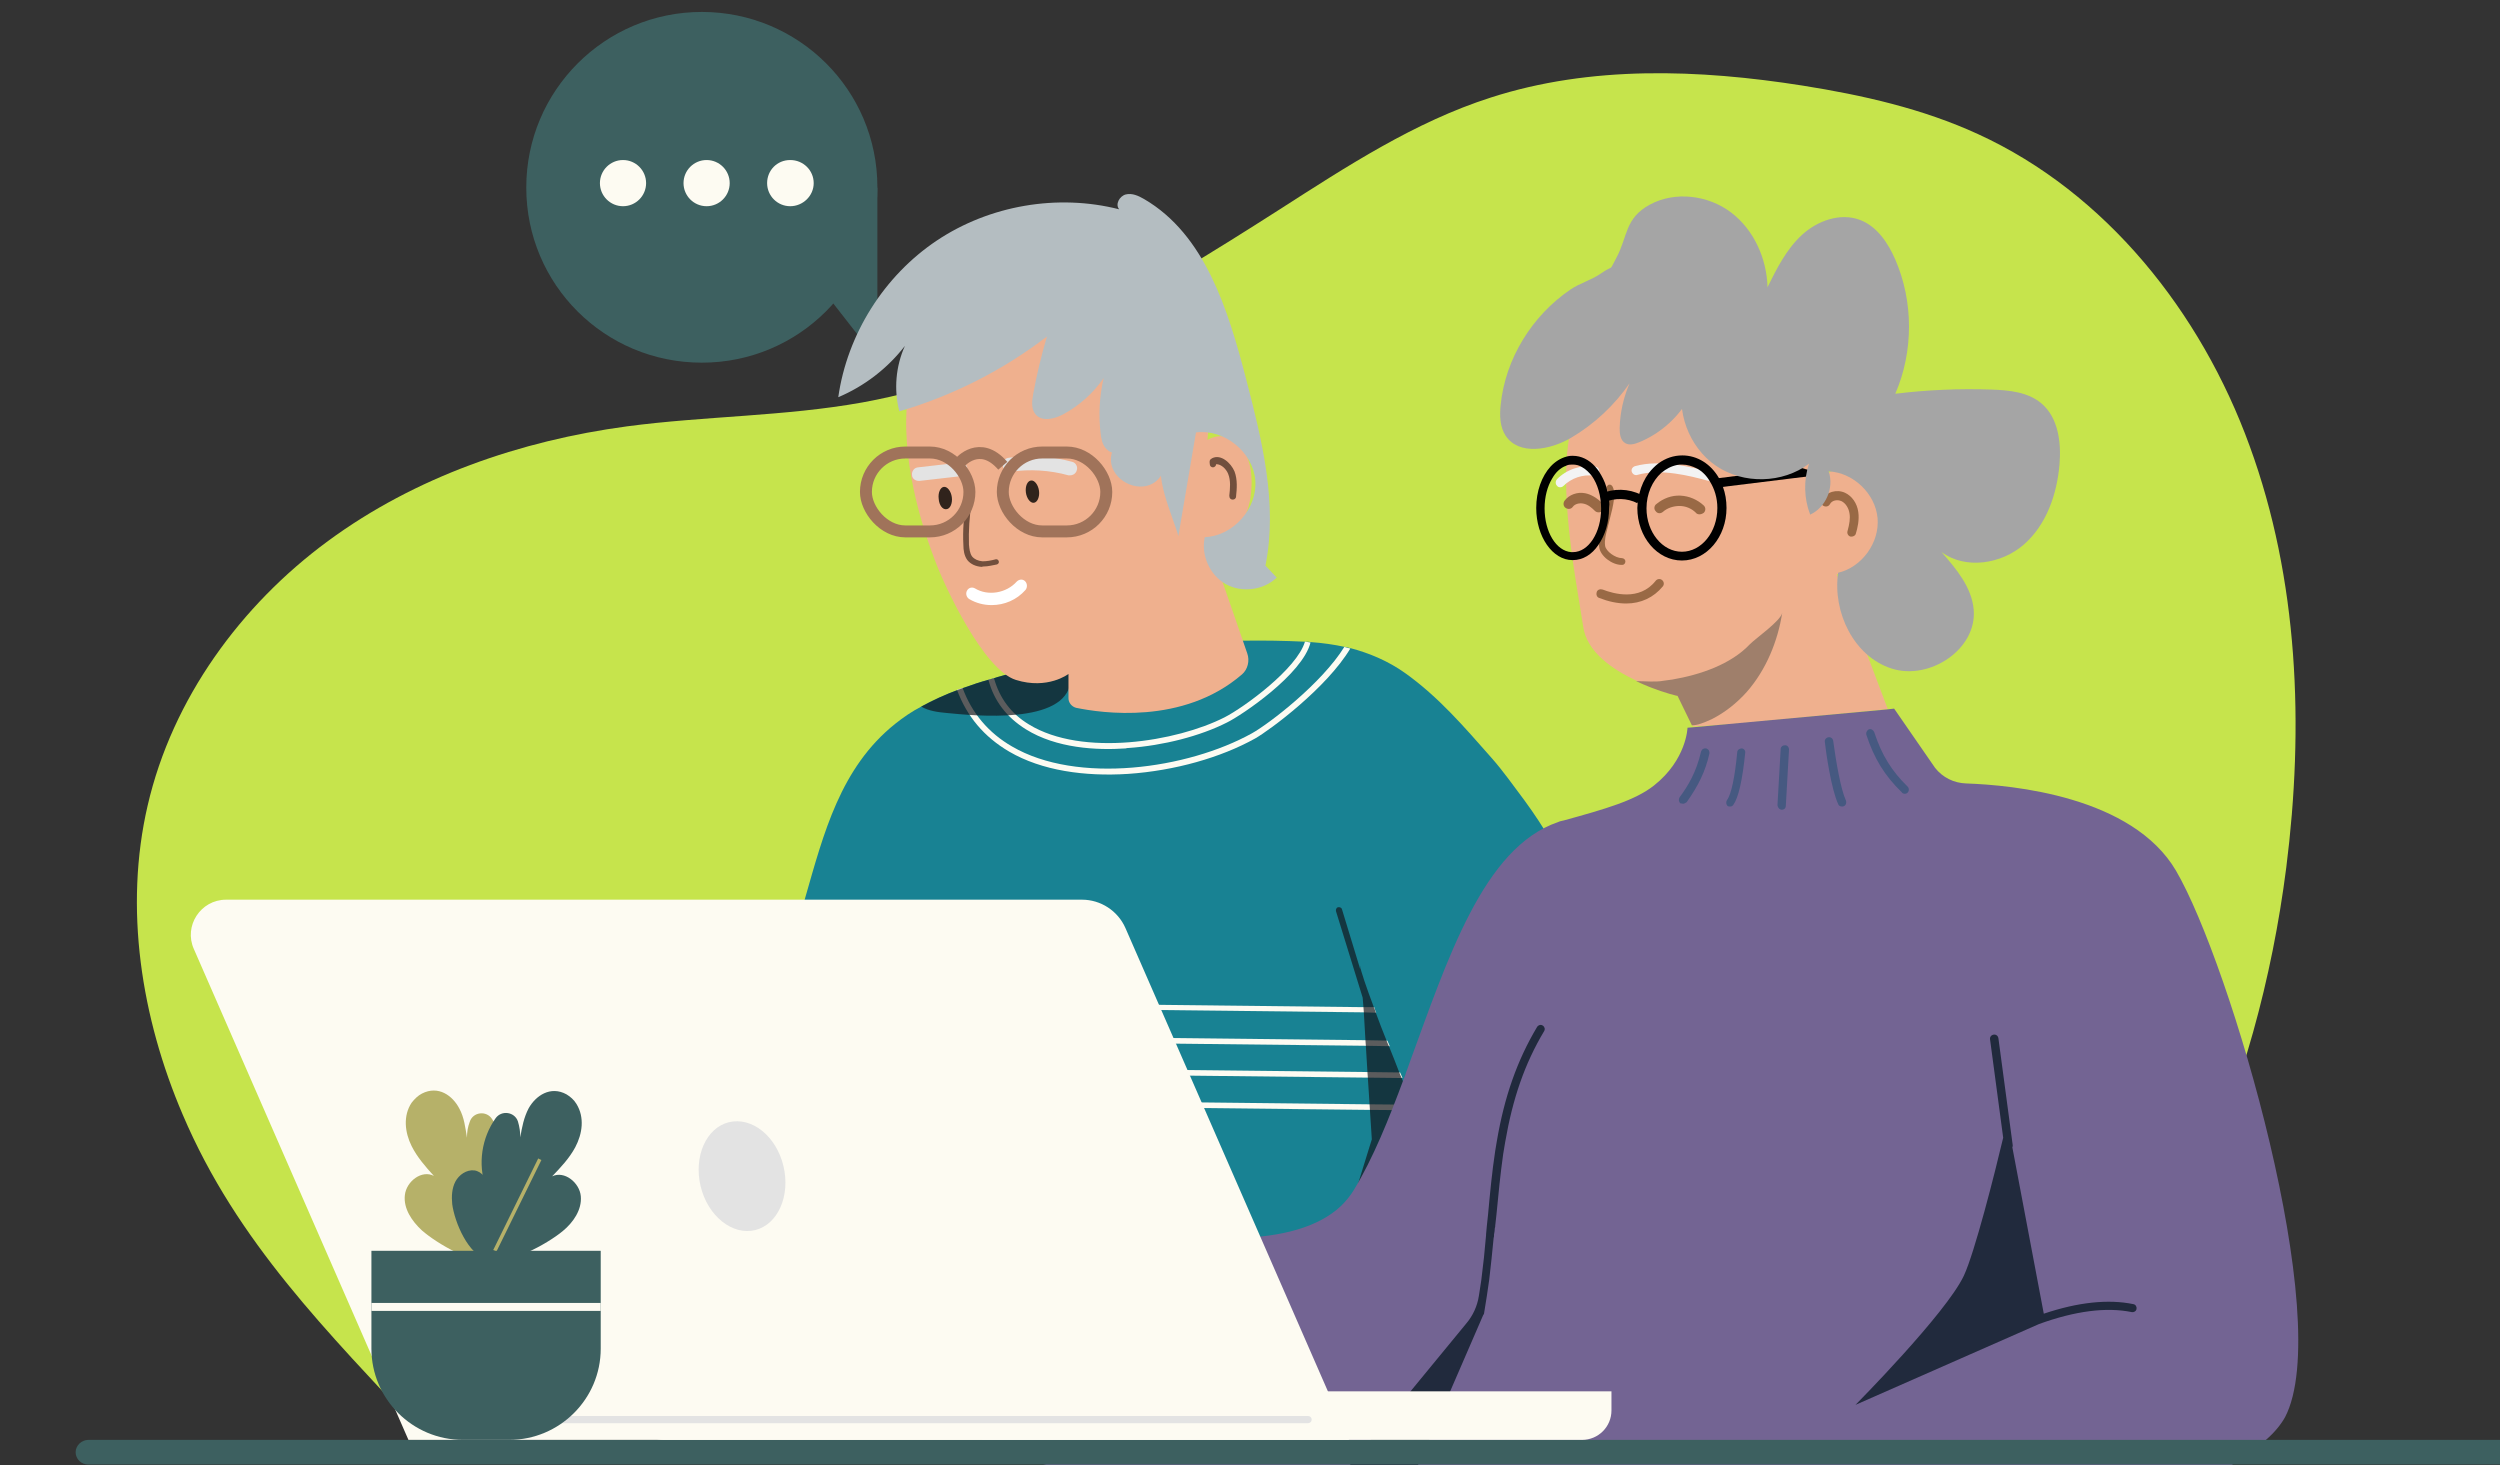 <?xml version="1.0" encoding="UTF-8"?>
<svg id="Calque_1" data-name="Calque 1" xmlns="http://www.w3.org/2000/svg" xmlns:xlink="http://www.w3.org/1999/xlink" version="1.1" viewBox="0 0 628 368">
  <rect x="0" y="0" width="628" height="368" fill="#333333" stroke="none"/>
  <defs>
    <style>
      .cls-1 {
        fill: #664940;
      }

      .cls-1, .cls-2, .cls-3, .cls-4, .cls-5, .cls-6, .cls-7, .cls-8, .cls-9, .cls-10, .cls-11, .cls-12, .cls-13, .cls-14, .cls-15, .cls-16, .cls-17, .cls-18, .cls-19, .cls-20, .cls-21, .cls-22, .cls-23 {
        stroke-width: 0px;
      }

      .cls-2 {
        fill: #ead1b6;
      }

      .cls-24 {
        clip-path: url(#clippath);
      }

      .cls-3, .cls-25 {
        fill: none;
      }

      .cls-4 {
        fill: #e3e3e3;
      }

      .cls-5 {
        fill: #b4bdc1;
      }

      .cls-6 {
        fill: #996945;
      }

      .cls-7 {
        fill: #465981;
      }

      .cls-8 {
        fill: #c6e44c;
      }

      .cls-9 {
        fill: #f3f3f3;
      }

      .cls-10 {
        fill: #30231c;
      }

      .cls-25 {
        stroke: #a0735a;
        stroke-miterlimit: 10;
        stroke-width: 3px;
      }

      .cls-11 {
        fill: #714f3d;
      }

      .cls-12 {
        fill: #b6b169;
      }

      .cls-13 {
        fill: #13151a;
        isolation: isolate;
        opacity: .69;
      }

      .cls-14 {
        fill: #000;
      }

      .cls-15 {
        fill: #a5a5a5;
      }

      .cls-16 {
        fill: #736493;
      }

      .cls-17 {
        fill: #212a3d;
      }

      .cls-18 {
        fill: #3d6060;
      }

      .cls-19 {
        fill: #fdfbf2;
      }

      .cls-20 {
        fill: #188293;
      }

      .cls-21 {
        fill: #efb08e;
      }

      .cls-22 {
        fill: #fff;
      }

      .cls-23 {
        fill: #9f7f6b;
      }
    </style>
    <clipPath id="clippath">
      <rect class="cls-3" y="-118" width="628" height="628"/>
    </clipPath>
  </defs>
  <g class="cls-24">
    <g>
      <path class="cls-8" d="M105.5,359.6c-23-24.9-45.9-47.4-59.6-79.6-10.4-24.3-14.8-51.9-8.8-77.7,6.2-26.8,23.4-50.3,45.3-66.4s48.3-25.2,75.1-28.8c19.6-2.6,39.6-2.5,59.1-6,38-6.9,72-27.5,104.7-48.4,17-10.9,34.1-22.1,53.2-28.2,25.1-8.1,52.3-7.1,78.3-3,15.1,2.4,30.2,5.8,44.1,12.2,32.1,14.7,56,44.7,68.2,78.3,12.3,33.6,13.7,70.5,9.2,106-7.1,55.5-29.9,110.9-72.1,146.7l-396.7-5.1h0Z"/>
      <path class="cls-20" d="M405.9,330.1l-219.6-3.3c1.6-23.6,4.6-47.2,8.9-70.5,1.3-7.1,2.8-14.2,4.5-21.2.8-3.3,1.7-6.5,2.6-9.7,4.6-16,8.8-32.6,22.6-43.6,2-1.6,4.2-3.1,6.5-4.3,2.9-1.6,6-3,9.2-4.2.4-.2.9-.3,1.4-.5,2.2-.8,4.3-1.5,6.5-2.1.5-.1.9-.3,1.4-.4.2-.1.4-.1.6-.2,5.1-1.5,10.3-2.8,15.5-3.9,20.3-4.4,41.2-6,61.9-5h.2c.4,0,.8,0,1.2.1,2.9.2,5.7.6,8.5,1.2.5.1,1,.2,1.4.3,4.9,1.3,9.6,3.3,13.8,6.3,8.4,6,14.8,13.5,21.6,21.2,3.1,3.5,5.5,7,8.3,10.7,10,13.6,16.9,29.2,21.8,45.4,2.6,8.5,4.5,17.2,6.1,25.9,5,28.6-4.9,57.8-4.9,57.8Z"/>
      <path class="cls-19" d="M227.4,253l115.1,1.3,3.2.1c-.2-.5-.4-1-.5-1.4h-2.8l-114.9-1.3-.1,1.3h0Z"/>
      <path class="cls-19" d="M227.1,261.4l116,1.3,6,.1c-.2-.5-.4-1-.6-1.4l-5.5-.1-115.8-1.3-.1,1.4h0Z"/>
      <path class="cls-19" d="M226.8,269.4l116.8,1.3,8.7.1c-.2-.5-.4-1-.6-1.4l-8.2-.1-116.7-1.3v1.4h0Z"/>
      <path class="cls-19" d="M226.4,277.5h.4l116.8,1.3,11.9.1c-.2-.5-.4-1-.6-1.4l-11.4-.1-117.1-1.3v1.4h0Z"/>
      <path class="cls-19" d="M329.2,161.4c-2,8-17.3,18.3-21,20.1-6.7,3.4-16,5.8-24.8,6.4-.2,0-.4,0-.6.1-7.3.5-17.4,0-25.1-4.8-4.8-3-8-7.1-9.4-12.4.5-.1.9-.3,1.4-.4,1.4,5,4.3,8.9,8.8,11.6,13.4,8.2,37.1,4.3,49.1-1.8,4.9-2.5,18.2-12.2,20.2-19h.2c.4.1.8.1,1.2.2Z"/>
      <path class="cls-19" d="M339.2,162.9c-5.9,9.9-20.2,20.5-23.9,22.6-8.6,4.8-20.2,8.1-31.9,8.9-10.9.7-21.7-.8-29.9-5.6-6.3-3.7-10.6-8.8-13.1-15.5.4-.2.9-.3,1.4-.5,2.3,6.3,6.5,11.3,12.4,14.7,16.4,9.6,44.1,5.7,60.3-3.3,4.3-2.4,17.5-12.5,23.2-21.7.6.2,1,.3,1.5.4Z"/>
      <path class="cls-13" d="M344.6,286.2l-1-15.5-.1-1.4-.4-6.6-.1-1.4-.4-6.9-.1-1.4-.2-2.4-6.7-21.7c-.1-.4.1-.9.5-1s.9.1,1,.5l4.6,15.1-.1-1.1c.2,1.5,1.6,5.5,3.5,10.6.2.5.4.9.5,1.4.8,2.2,1.7,4.5,2.7,7,.2.5.4,1,.6,1.4.9,2.2,1.8,4.5,2.6,6.6.2.5.4,1,.6,1.4,4,10,7.7,18.7,7.7,18.7l-4.8,40.6h-24l13.6-43.9h0Z"/>
      <path class="cls-13" d="M268.9,171.3c-1.3,10.8-24.1,8.5-31.1,7.8-2.2-.2-4.5-.5-6.4-1.6,2.9-1.6,6-3,9.2-4.2.4-.2.9-.3,1.4-.5,2.2-.8,4.3-1.5,6.5-2.1.5-.1.9-.3,1.4-.4.2-.1.4-.1.6-.2,5.1-1.5,10.3-2.8,15.5-3.9,1.9,1.4,3.1,3.1,2.9,5.1Z"/>
      <path class="cls-21" d="M313.3,164.1l-10-28.9s11.1,1.4,11.1-14.2c0-9-5.6-13.5-11.1-10.5,0,0,6.6-47.6-42.6-41.3-51.1,6.6-28.4,64.7-25.9,71.4,2.5,6.8,12.3,27.7,20.4,30.2,8,2.5,13.2-1.5,13.2-1.5v6.1c0,1.1.8,2.1,1.9,2.4,6.3,1.3,26.9,4.4,41.7-8.4,1.4-1.2,2-3.4,1.3-5.3h0Z"/>
      <path class="cls-11" d="M247.1,142.3c1.1,0,2.2-.3,3.3-.5.4-.1.6-.5.5-.8-.1-.4-.5-.6-.8-.5-1.1.3-2.2.5-3.3.5-1.1-.1-2-.5-2.6-1.2-.6-.8-.7-2-.8-3-.1-3.5.1-7.1.7-10.5.1-.4-.2-.7-.6-.8-.4-.1-.7.2-.8.6-.6,3.6-.9,7.2-.7,10.8,0,1.3.2,2.7,1,3.8.8,1,2.1,1.6,3.6,1.7.3-.1.4-.1.5-.1h0Z"/>
      <path class="cls-4" d="M268.8,119.4c.8,0,1.5-.5,1.7-1.3.3-.9-.3-1.9-1.2-2.1-5.1-1.4-10.6-1.8-15.9-1-1,.1-1.6,1-1.5,2s1,1.6,2,1.5c4.8-.7,9.8-.4,14.5.9h.4Z"/>
      <path class="cls-4" d="M230.8,120.8h.2l10.5-1.2c1-.1,1.6-1,1.5-1.9-.1-1-1-1.6-1.9-1.5l-10.5,1.2c-1,.1-1.6,1-1.5,1.9,0,.9.8,1.5,1.7,1.5Z"/>
      <path class="cls-22" d="M249.1,152c3.2,0,6.3-1.3,8.5-3.8.5-.6.5-1.6-.1-2.2-.6-.6-1.5-.5-2.1.1-2.6,2.9-7.2,3.7-10.5,1.7-.7-.4-1.6-.2-2,.6-.4.7-.1,1.7.6,2.1,1.7,1,3.6,1.5,5.6,1.5h0Z"/>
      <path class="cls-10" d="M257.7,123.7c.2,1.5,1.1,2.7,2,2.6s1.5-1.5,1.3-3-1.1-2.7-2-2.6c-.9.1-1.5,1.4-1.3,3Z"/>
      <path class="cls-10" d="M237.8,127.9c.9-.1,1.5-1.5,1.3-3s-1.1-2.7-2-2.6-1.5,1.5-1.3,3c.1,1.6,1,2.8,2,2.6Z"/>
      <path class="cls-11" d="M309.7,125.5c.4,0,.8-.3.8-.8.2-1.9.4-4.2-.4-6.3-.9-2.1-3.4-4.4-5.6-3.3-.2.1-.6.4-.6.6-.1.2,0,.9,0,.9,0,.5.4.8.8.8h0c.4,0,.8-.4.8-.8,1.3,0,2.5,1.2,3,2.4.7,1.7.5,3.7.3,5.5,0,.6.3,1,.9,1q-.1,0,0,0Z"/>
      <path class="cls-13" d="M212.6,327.3l11.7.2,2.4-58.1.1-1.4.3-6.6v-1.4l.3-6.9.1-1.4.2-3.7-.7,3.7-.3,1.4-14.1,74.2Z"/>
      <path class="cls-21" d="M397.7,157.4c.9,6.4,7.4,10.8,13.4,13.6,4.4,2.1,8.6,3.3,9.9,3.6.3.1.5.1.5.1l3.6,7.4.2.4,10.8-.7,38.1-3.7-12.8-33.9c9,1.2,14.3-3.9,12.4-15.2-3.2-19.4-15-9.8-15-9.8,0,0-12.2-18.5-21.7-27.5s-32.1-4-39.9,9.2c-7.9,13.3-1.3,44.4.5,56.5h0Z"/>
      <path class="cls-9" d="M429.6,120.9c.5,0,1-.3,1.1-.9.2-.6-.2-1.2-.8-1.4l-.5-.1c-4.3-1.1-12.3-3.2-18.7-1.4-.6.2-1,.8-.8,1.4s.8,1,1.4.8c5.9-1.7,13.4.3,17.5,1.4l.5.1c.1.1.2.1.3.1h0Z"/>
      <path class="cls-6" d="M426.9,129.2c-.3,0-.7-.1-.9-.4-1.1-1.1-2.6-1.7-4.1-1.7s-3.1.5-4.2,1.5c-.6.5-1.4.4-1.8-.2-.5-.5-.4-1.4.2-1.8,1.7-1.4,3.8-2.2,6-2.1s4.3,1,5.9,2.5c.5.5.5,1.3,0,1.8-.4.3-.8.4-1.1.4h0Z"/>
      <path class="cls-6" d="M401.6,128.7c-.4,0-.7-.1-1-.4-.7-.7-1.7-1.6-2.9-1.8-1-.2-2.1.1-2.6.8-.4.6-1.2.7-1.8.3-.6-.4-.7-1.2-.3-1.8,1.1-1.5,3.2-2.3,5.2-1.9,1.5.3,3,1.2,4.4,2.6.5.5.5,1.4-.1,1.8-.2.3-.5.4-.9.4h0Z"/>
      <path class="cls-9" d="M391.9,122.4c.3,0,.6-.1.8-.3,2-2,4.9-3,7.7-2.6.6.1,1.2-.3,1.3-1,.1-.6-.3-1.2-1-1.3-3.5-.5-7.2.7-9.6,3.2-.4.5-.4,1.2,0,1.6.2.3.5.4.8.4h0Z"/>
      <path class="cls-6" d="M408.5,151.6c3.7,0,6.9-1.5,9.2-4.3.4-.5.3-1.2-.2-1.6-.5-.4-1.2-.3-1.6.2-4.1,5.2-10.7,3.2-13.3,2.2-.6-.2-1.3,0-1.5.6s0,1.3.6,1.5c2.3.9,4.6,1.4,6.8,1.4h0Z"/>
      <path class="cls-6" d="M407.3,141.9h.2c.5,0,.8-.4.8-.9,0-.4-.4-.8-.9-.8-1.6,0-4-1.7-4.2-3.1-.2-1.4.2-2.9.6-4.4.1-.4.2-.8.3-1.2.1-.3.2-.7.3-1.2.9-3.4,1.6-6.6.6-8.2-.3-.4-.8-.5-1.1-.2-.4.3-.5.8-.2,1.1.7,1.1-.3,4.9-.8,6.8-.1.5-.2.9-.3,1.3-.1.4-.2.8-.3,1.2-.4,1.6-.8,3.3-.6,5,.2,2.4,3.3,4.6,5.6,4.6h0Z"/>
      <path class="cls-14" d="M432.8,122.3c-.3-.8-.6-1.5-1-2.2-2-3.5-5.4-5.7-9.2-5.7-2.2,0-4.2.7-6,2-.9.7-1.7,1.5-2.4,2.4-1.1,1.5-1.9,3.2-2.4,5.2-.2.7-.3,1.4-.4,2.2,0,.5-.1.9-.1,1.4,0,7.3,5,13.2,11.2,13.2s11.2-5.9,11.2-13.2c0-1.9-.3-3.7-.9-5.3h0ZM422.5,138.6c-4.9,0-8.9-4.9-8.9-10.9,0-3.7,1.5-6.9,3.7-8.9,1.2-1,2.5-1.7,4-2,.4-.1.8-.1,1.2-.1,1.4,0,2.6.4,3.8,1,1.3.7,2.4,1.8,3.2,3.2,1.2,1.9,1.9,4.2,1.9,6.7,0,6.1-4,11-8.9,11h0Z"/>
      <path class="cls-14" d="M404.2,125.8c-.1-.8-.2-1.6-.4-2.3-.1-.4-.2-.8-.3-1.2-.4-1.4-1.1-2.7-1.8-3.8-.3-.5-.7-.9-1-1.3-1.5-1.7-3.5-2.7-5.6-2.7-.4,0-.8,0-1.2.1-.1,0-.3.1-.4.1-1.5.4-2.9,1.3-4,2.5-2.2,2.4-3.6,6.2-3.6,10.4,0,7.2,4.1,13.1,9.1,13.1h.1c2.5,0,4.8-1.4,6.4-3.8,1.7-2.4,2.7-5.7,2.7-9.3.1-.6.1-1.2,0-1.8h0ZM395.1,138.7h-.4c-3.8-.3-6.7-5.1-6.7-11,0-2.9.7-5.5,1.9-7.5.9-1.6,2.1-2.7,3.5-3.2.1,0,.1-.1.2-.1.5-.2,1-.2,1.5-.2.8,0,1.7.2,2.4.7.9.5,1.7,1.3,2.4,2.2,1.4,2,2.3,4.9,2.3,8.2,0,5.9-3.1,10.9-7.1,10.9h0Z"/>
      <path class="cls-14" d="M411.3,126.4l1-2.1c-3.2-1.6-7-1.7-10.3-.2l1,2.1c2.6-1.2,5.8-1.1,8.3.2h0Z"/>
      <path class="cls-14" d="M431,120.2l.2,2.3,26.8-3.3-5.6-1.7-21.4,2.7Z"/>
      <path class="cls-6" d="M465.1,134.8c.5,0,1-.3,1.1-.8.4-1.3.9-3.4.6-5.4-.3-2.2-1.6-4-3.3-4.8-2.1-1-4.8-.2-5.9,1.7-.3.6-.1,1.3.5,1.6.6.3,1.3.1,1.6-.5.5-.9,1.8-1.2,2.9-.7,1,.5,1.8,1.7,2,3.1.2,1.2,0,2.6-.5,4.4-.2.6.2,1.3.8,1.4,0,0,.1,0,.2,0h0Z"/>
      <path class="cls-23" d="M411,171.1c4.4,2.1,8.6,3.3,9.9,3.6.3.1.5.1.5.1l3.6,7.4c1.4,0,2.9-.6,4.9-1.5,3.4-1.7,6.4-4.1,8.9-6.9,4.9-5.6,7.8-12.8,8.9-19.9-.3,2-6.6,6.4-8.1,7.9-4.8,5.1-12.5,7.7-19.5,8.9-.8.1-1.5.2-2.2.3-2.1.4-4.5.1-6.9.1Z"/>
      <path class="cls-2" d="M251,308.6c-11.2-11.4-24.2-12.8-27-16.4-6.9-8.8-25.2-11.5-30.8-11.3s-15.6-2-16.2,1c-.5,2.4.5,4.7,12,8.3,0,0-12.4,1.2-17.8.1-5.3-1.1-14.2-5.9-15.9-2s4.2,6.1,5.3,6.5-9.3-2.5-11.7.1c-1.2,1.3-1.9,5.5.5,6.9-2.9,4.3,3,7.5,10,10.5,0,0-7.3,1-2.6,5.6,3.4,3.4,35.2,7.1,47,2.2,0,0,20.4,15.2,37.2,24.2l10-35.7h0Z"/>
      <path class="cls-1" d="M182,297.4c0-.1.1-.2,0-.3,0-.2-.3-.3-.5-.3-7.9,1.6-12.4.5-19.6-2.4-.2-.1-.4,0-.5.2s0,.4.2.5c7.3,3,12,4.1,20.1,2.5.1-.1.2-.1.3-.2h0Z"/>
      <path class="cls-1" d="M180.9,305.9c0-.1.1-.2.1-.2,0-.2-.2-.3-.5-.3-10.2,1.5-16.8-.6-25.9-3.4-1.1-.4-2.3-.7-3.5-1.1-.2-.1-.4,0-.5.2s0,.4.3.5c1.2.4,2.4.7,3.5,1.1,9.2,2.9,15.9,5,26.3,3.5,0-.2.1-.3.2-.3h0Z"/>
      <path class="cls-1" d="M182.1,313.1c0-.1.1-.2,0-.3,0-.2-.3-.3-.5-.3-3.8.6-13.4,1.8-21.1-.2-.2-.1-.4.1-.5.3-.1.2.1.4.3.5,7.8,2.1,17.6.9,21.4.2.3,0,.4-.1.4-.2h0Z"/>
      <path class="cls-1" d="M215,306.7c.1-.1.2-.2.2-.4-.5-2.6-3-4.9-6.2-5.6-3.4-.8-6.6.2-8.7,1.1-2.7,1.2-5,2.9-7.2,4.5-.2.1-.2.4-.1.5.1.2.4.2.6.1h0c2.2-1.6,4.5-3.3,7.1-4.4,2-.9,5-1.8,8.1-1.1,2.8.6,5.1,2.7,5.5,5,0,.2.3.4.5.3q.1.1.2,0h0Z"/>
      <path class="cls-16" d="M574,356c-1,1.8-2.6,3.8-4.8,5.7-2.3,2-5.2,4.2-8.6,6.3h-297.8c-6-1.8-11.4-3.9-15.9-6.3-7.1-3.8-11.9-8.4-13.3-14.1v-52.3s80.1,29.6,103.3,7.6c1.2-1.2,2.3-2.5,3.2-4,4.8-7.9,8.8-17.8,12.6-28.1.2-.5.4-.9.5-1.4.3-.7.5-1.4.8-2.2,9.6-26.2,18.6-54.3,37.4-60.7.4-.2.9-.3,1.4-.4,10.5-2.9,17.9-5,22.7-8.8,8.2-6.5,8.4-14.5,8.4-14.5l1.3-.1,48.9-4.5,1.7-.2,10.3,14.9c1.9,2.4,4.7,3.8,7.8,3.9,11.6.4,41.7,3.2,52.7,21.9,13.7,23.4,40,113.2,27.4,137.3Z"/>
      <path class="cls-7" d="M257.2,311.6c.4,0,.8-.3,1-.7.2-.5-.1-1.1-.7-1.3l-15.7-5.2c-.5-.2-1.1.1-1.3.7-.2.5.1,1.1.7,1.3l15.7,5.2c.1-.1.2,0,.3,0h0Z"/>
      <path class="cls-7" d="M257.2,320.8c.4,0,.8-.3,1-.7.2-.5-.1-1.1-.7-1.3l-15.7-5.2c-.5-.2-1.1.1-1.3.7-.2.5.1,1.1.7,1.3l15.7,5.2h.3Z"/>
      <path class="cls-7" d="M257.2,330c.4,0,.8-.3,1-.7.2-.5-.1-1.1-.7-1.3l-15.7-5.2c-.5-.2-1.1.1-1.3.7-.2.5.1,1.1.7,1.3l15.7,5.2h.3Z"/>
      <path class="cls-7" d="M257.2,339.3c.4,0,.8-.3,1-.7.2-.5-.1-1.1-.7-1.3l-15.7-5.2c-.5-.2-1.1.1-1.3.7-.2.5.1,1.1.7,1.3l15.7,5.2c.1-.1.2,0,.3,0h0Z"/>
      <path class="cls-7" d="M257.2,348.5c.4,0,.8-.3,1-.7.2-.5-.1-1.1-.7-1.3l-15.7-5.2c-.5-.2-1.1.1-1.3.7-.2.5.1,1.1.7,1.3l15.7,5.2h.3Z"/>
      <path class="cls-7" d="M257.2,357.7c.4,0,.8-.3,1-.7.2-.5-.1-1.1-.7-1.3l-15.7-5.2c-.5-.2-1.1.1-1.3.7-.2.5.1,1.1.7,1.3l15.7,5.2h.3Z"/>
      <path class="cls-7" d="M478.5,199.4c.3,0,.5-.1.7-.3.4-.4.4-1.1,0-1.5-4-3.9-6.5-7.9-8.4-13.7-.2-.5-.8-.9-1.3-.7s-.8.8-.7,1.3c2,6.1,4.6,10.3,8.9,14.5.2.3.5.4.8.4h0Z"/>
      <path class="cls-7" d="M462.7,202.6c.2,0,.3,0,.5-.1.5-.2.7-.9.5-1.4-1.3-2.8-2.5-9.8-3.2-15-.1-.6-.6-1-1.2-.9s-1,.6-.9,1.2c.3,2.7,1.6,11.9,3.4,15.7.1.3.5.5.9.5Z"/>
      <path class="cls-7" d="M447.6,203.4c.6,0,1-.4,1-1l.8-14.1c0-.6-.4-1.1-1-1.1s-1.1.4-1.1,1l-.8,14.1c.1.6.5,1.1,1.1,1.1h0Z"/>
      <path class="cls-7" d="M434.6,202.6c.3,0,.6-.1.8-.4,1.3-1.8,2.3-6.2,3-13.1.1-.6-.4-1.1-.9-1.1s-1.1.4-1.1.9c-.6,6.3-1.5,10.7-2.6,12.1-.3.5-.2,1.1.2,1.5.2.1.4.1.6.1h0Z"/>
      <path class="cls-7" d="M422.8,201.9c.3,0,.6-.2.9-.4,2.9-4.1,4.7-7.7,5.7-12.2.1-.6-.2-1.1-.8-1.3-.6-.1-1.1.2-1.3.8-1.2,5.3-3.4,8.8-5.4,11.5-.3.5-.2,1.1.2,1.5.3,0,.5.1.7.1h0Z"/>
      <path class="cls-17" d="M466.1,352.9s22.7-22.9,27.2-32.4c2.7-5.7,7.8-25.8,9.9-34.7l-3.3-24.7c-.1-.6.3-1.1.9-1.2s1.1.3,1.2.9l3.6,26.9c0,.2,0,.3-.1.5l7.9,41.8c8.6-2.9,16.2-3.7,22.5-2.4.6.1.9.7.8,1.2-.1.6-.7.9-1.2.8-6.4-1.3-14.2-.3-23.3,3l-46.1,20.3h0Z"/>
      <path class="cls-17" d="M387.9,259c-4.9,8.2-7.9,16.9-9.8,27.9l-.1.6-.3,1.8c0,.2-.1.4-.1.6-.7,5-1.2,10-1.7,15.3l-.3,2.7c0,.2,0,.4-.1.6,0,.5-.1,1.1-.2,1.6v.2c0,.2,0,.4-.1.7-.3,3.4-.7,6.8-1.1,10.4-.4,2.8-.8,5.6-1.3,8.5,0,.2-.1.3-.2.4l-13.6,31.4-2.8,6.3h-17.1l5.2-6.3,24-29.2c1.7-2,2.8-4.4,3.2-7,.2-1.3.4-2.6.6-3.9.5-3.9.9-7.6,1.2-11.3v-.2c.1-.7.1-1.5.2-2.2l.3-2.8c.5-5.5,1-10.7,1.8-16l.4-2.4c1.9-11.2,5.1-20.3,10.1-28.7.3-.5.9-.7,1.4-.4.5.3.7.9.4,1.4h0Z"/>
      <path class="cls-18" d="M628.8,361.7H22.2c-1.7,0-3.2,1.4-3.2,3.1s1.4,3.1,3.2,3.1h606.7c1.7,0,3.2-1.4,3.2-3.1-.1-1.7-1.5-3.1-3.3-3.1Z"/>
      <path class="cls-19" d="M271.8,226H56.8c-6.4,0-10.7,6.6-8.1,12.4l53.9,123.3h236.3l-56.2-128.6c-1.9-4.3-6.2-7.1-10.9-7.1Z"/>
      <path class="cls-4" d="M189.7,309c5.7-1.4,8.9-8.6,7.1-16.1-1.8-7.5-7.9-12.4-13.7-11-5.7,1.4-8.9,8.6-7.1,16.1,1.8,7.5,8,12.4,13.7,11Z"/>
      <path class="cls-19" d="M159.5,349.5h245.3v4.8c0,4.1-3.3,7.4-7.4,7.4h-230.6c-4,0-7.3-3.3-7.3-7.3v-4.9Z"/>
      <path class="cls-4" d="M328.6,357.5h-199.1c-.5,0-.9-.4-.9-.9s.4-.9.9-.9h199.1c.5,0,.9.4.9.9s-.4.9-.9.9Z"/>
      <path class="cls-12" d="M133.9,303.1c.3-1.9.3-4-.6-5.7-.9-1.7-2.7-3.1-4.6-3-1.9.2-3.6,2.2-3.1,4,2.2-5.6,1.3-12.3-2-17.3-1.4-2.2-4.8-1.8-5.6.7-.5,1.3-.7,2.6-.7,4-.4-2.5-.7-5.1-1.9-7.3-1.7-3.3-5.3-5.9-9.4-3.8-1,.5-1.9,1.4-2.6,2.3-2.2,3.3-1.7,7.5,0,10.9,1.4,2.8,3.5,5.2,5.6,7.5-3-1.6-6.9,1.3-7.3,4.8-.4,3.4,1.8,6.6,4.3,8.9,3.8,3.3,13.2,8.9,18.5,7.7,5.1-1.1,8.7-9.3,9.4-13.7h0Z"/>
      <path class="cls-18" d="M113.6,302.5c-.2-1.9-.1-4,.8-5.7s2.8-3,4.7-2.8c1.9.2,3.6,2.3,2.9,4.1-2-5.7-1-12.3,2.5-17.2,1.5-2.1,4.8-1.6,5.6.8.4,1.3.6,2.7.6,4,.4-2.5.9-5,2.1-7.3,1.8-3.2,5.5-5.7,9.5-3.5,1,.6,1.9,1.4,2.5,2.4,2.1,3.4,1.5,7.5-.3,10.9-1.5,2.8-3.7,5.1-5.8,7.3,3.1-1.5,6.9,1.6,7.2,5s-1.9,6.6-4.6,8.8c-3.9,3.2-13.4,8.5-18.7,7.2-5-1.2-8.4-9.5-9-14h0Z"/>
      <path class="cls-12" d="M135.2,291l-11.3,23,.8.4,11.3-23-.8-.4Z"/>
      <path class="cls-18" d="M93.3,314.2h57.6v24.6c0,12.6-10.3,22.9-23,22.9h-11.6c-12.7,0-23-10.3-23-22.9,0,0,0-24.6,0-24.6Z"/>
      <path class="cls-19" d="M150.9,327.3h-57.6v2h57.6v-2Z"/>
      <path class="cls-18" d="M176.3,91.1c24.4,0,44.1-19.7,44.1-44.1S200.6,3,176.3,3s-44.1,19.7-44.1,44.1,19.7,44,44.1,44Z"/>
      <path class="cls-18" d="M220.4,47.1v36.8c0,2.1-2.7,3-4,1.4l-12.1-15.5,16.1-22.7Z"/>
      <path class="cls-19" d="M156.5,51.8c3.2,0,5.8-2.6,5.8-5.8s-2.6-5.8-5.8-5.8-5.8,2.6-5.8,5.8,2.6,5.8,5.8,5.8Z"/>
      <path class="cls-19" d="M177.5,51.8c3.2,0,5.8-2.6,5.8-5.8s-2.6-5.8-5.8-5.8-5.8,2.6-5.8,5.8,2.6,5.8,5.8,5.8Z"/>
      <path class="cls-19" d="M198.5,51.8c3.2,0,5.9-2.6,5.9-5.8s-2.6-5.8-5.9-5.8-5.8,2.6-5.8,5.8,2.6,5.8,5.8,5.8Z"/>
      <path class="cls-15" d="M376.96,101.75c-.26,2.63-.21,5.45,1.23,7.66,3.32,5.1,11.23,3.65,16.47.56,5.82-3.43,10.87-8.14,14.7-13.7-1.54,3.54-2.4,7.37-2.5,11.23-.04,1.43.17,3.1,1.4,3.82,1.04.61,2.36.24,3.48-.22,4.98-2.04,9.29-5.71,12.09-10.31,1.2-1.97,1.48-5.43-.8-5.73-2.22,8.01,1.16,17.26,8.03,21.95s16.71,4.47,23.36-.52c-1.38,4.12-1.28,8.73.3,12.78,3.93-1.79,6.07-6.78,4.64-10.86,6.16.28,11.71,5.56,12.28,11.7s-3.9,12.36-9.9,13.77c-1.43,9.89,3.94,21.03,13.46,24.07s21.47-4.87,20.59-14.83c-.49-5.61-4.39-10.24-8.11-14.47,6.03,4.5,15.12,3.06,20.77-1.91s8.27-12.64,8.9-20.13c.46-5.5-.32-11.69-4.52-15.26-3.38-2.87-8.14-3.34-12.57-3.49-8.06-.28-16.15.07-24.16,1.05,4.59-10.61,4.59-23.11,0-33.71-1.82-4.19-4.6-8.34-8.88-9.96-4.93-1.87-10.67.19-14.56,3.76s-6.32,8.41-8.66,13.14c-.19-7.21-3.43-14.45-9.18-18.79s-14.04-5.39-20.38-1.95c-6.33,3.43-5.53,8.03-8.42,13.38-2.05,3.8-.32,1.44-3.99,3.99-2.23,1.55-5.16,2.36-7.48,3.92-9.67,6.54-16.43,17.41-17.59,29.07Z"/>
    </g>
  </g>
  <rect class="cls-25" x="251.9" y="113.67" width="26" height="19.82" rx="9.91" ry="9.91"/>
  <rect class="cls-25" x="217.52" y="113.67" width="26" height="19.82" rx="9.91" ry="9.91"/>
  <path class="cls-25" d="M241.1,116.2s5-5.9,10.8.8"/>
  <path class="cls-5" d="M296,134.69c1.48-8.69,2.95-17.38,4.43-26.06,7.07-.93,14.3,4.89,14.9,11.99s-5.57,14.05-12.69,14.31c-1,4.5,1.24,9.53,5.26,11.79s9.48,1.57,12.81-1.62c-.94-1.01-1.89-2.02-2.83-3.03,3.14-15.56-.89-31.58-4.88-46.94-4.48-17.21-10.24-36.18-25.61-45.13-1.41-.82-3.04-1.56-4.61-1.15s-2.71,2.5-1.64,3.73c-15.46-3.95-32.55-1.02-45.82,7.85s-22.5,23.55-24.75,39.35c6.56-2.77,12.39-7.25,16.74-12.89-2.31,5.11-2.81,11.01-1.4,16.44,13.38-3.91,26.02-10.32,37.08-18.8-1.41,4.76-2.57,9.59-3.46,14.47-.32,1.75-.54,3.76.62,5.11,1.62,1.89,4.7,1.15,6.9-.02,4.05-2.17,7.58-5.33,10.18-9.12-1.06,4.56-1.32,9.32-.75,13.97.15,1.24.38,2.52,1.15,3.5,2.79,3.56,8.31-.08,11.13-3.61-4.4-1.81-10.03,2.24-9.7,7s6.46,7.99,10.57,5.59c2.4-1.4,3.45-4.35,3.06-6.98-3.49,3.91,2.05,15.48,3.32,20.26Z"/>
</svg>